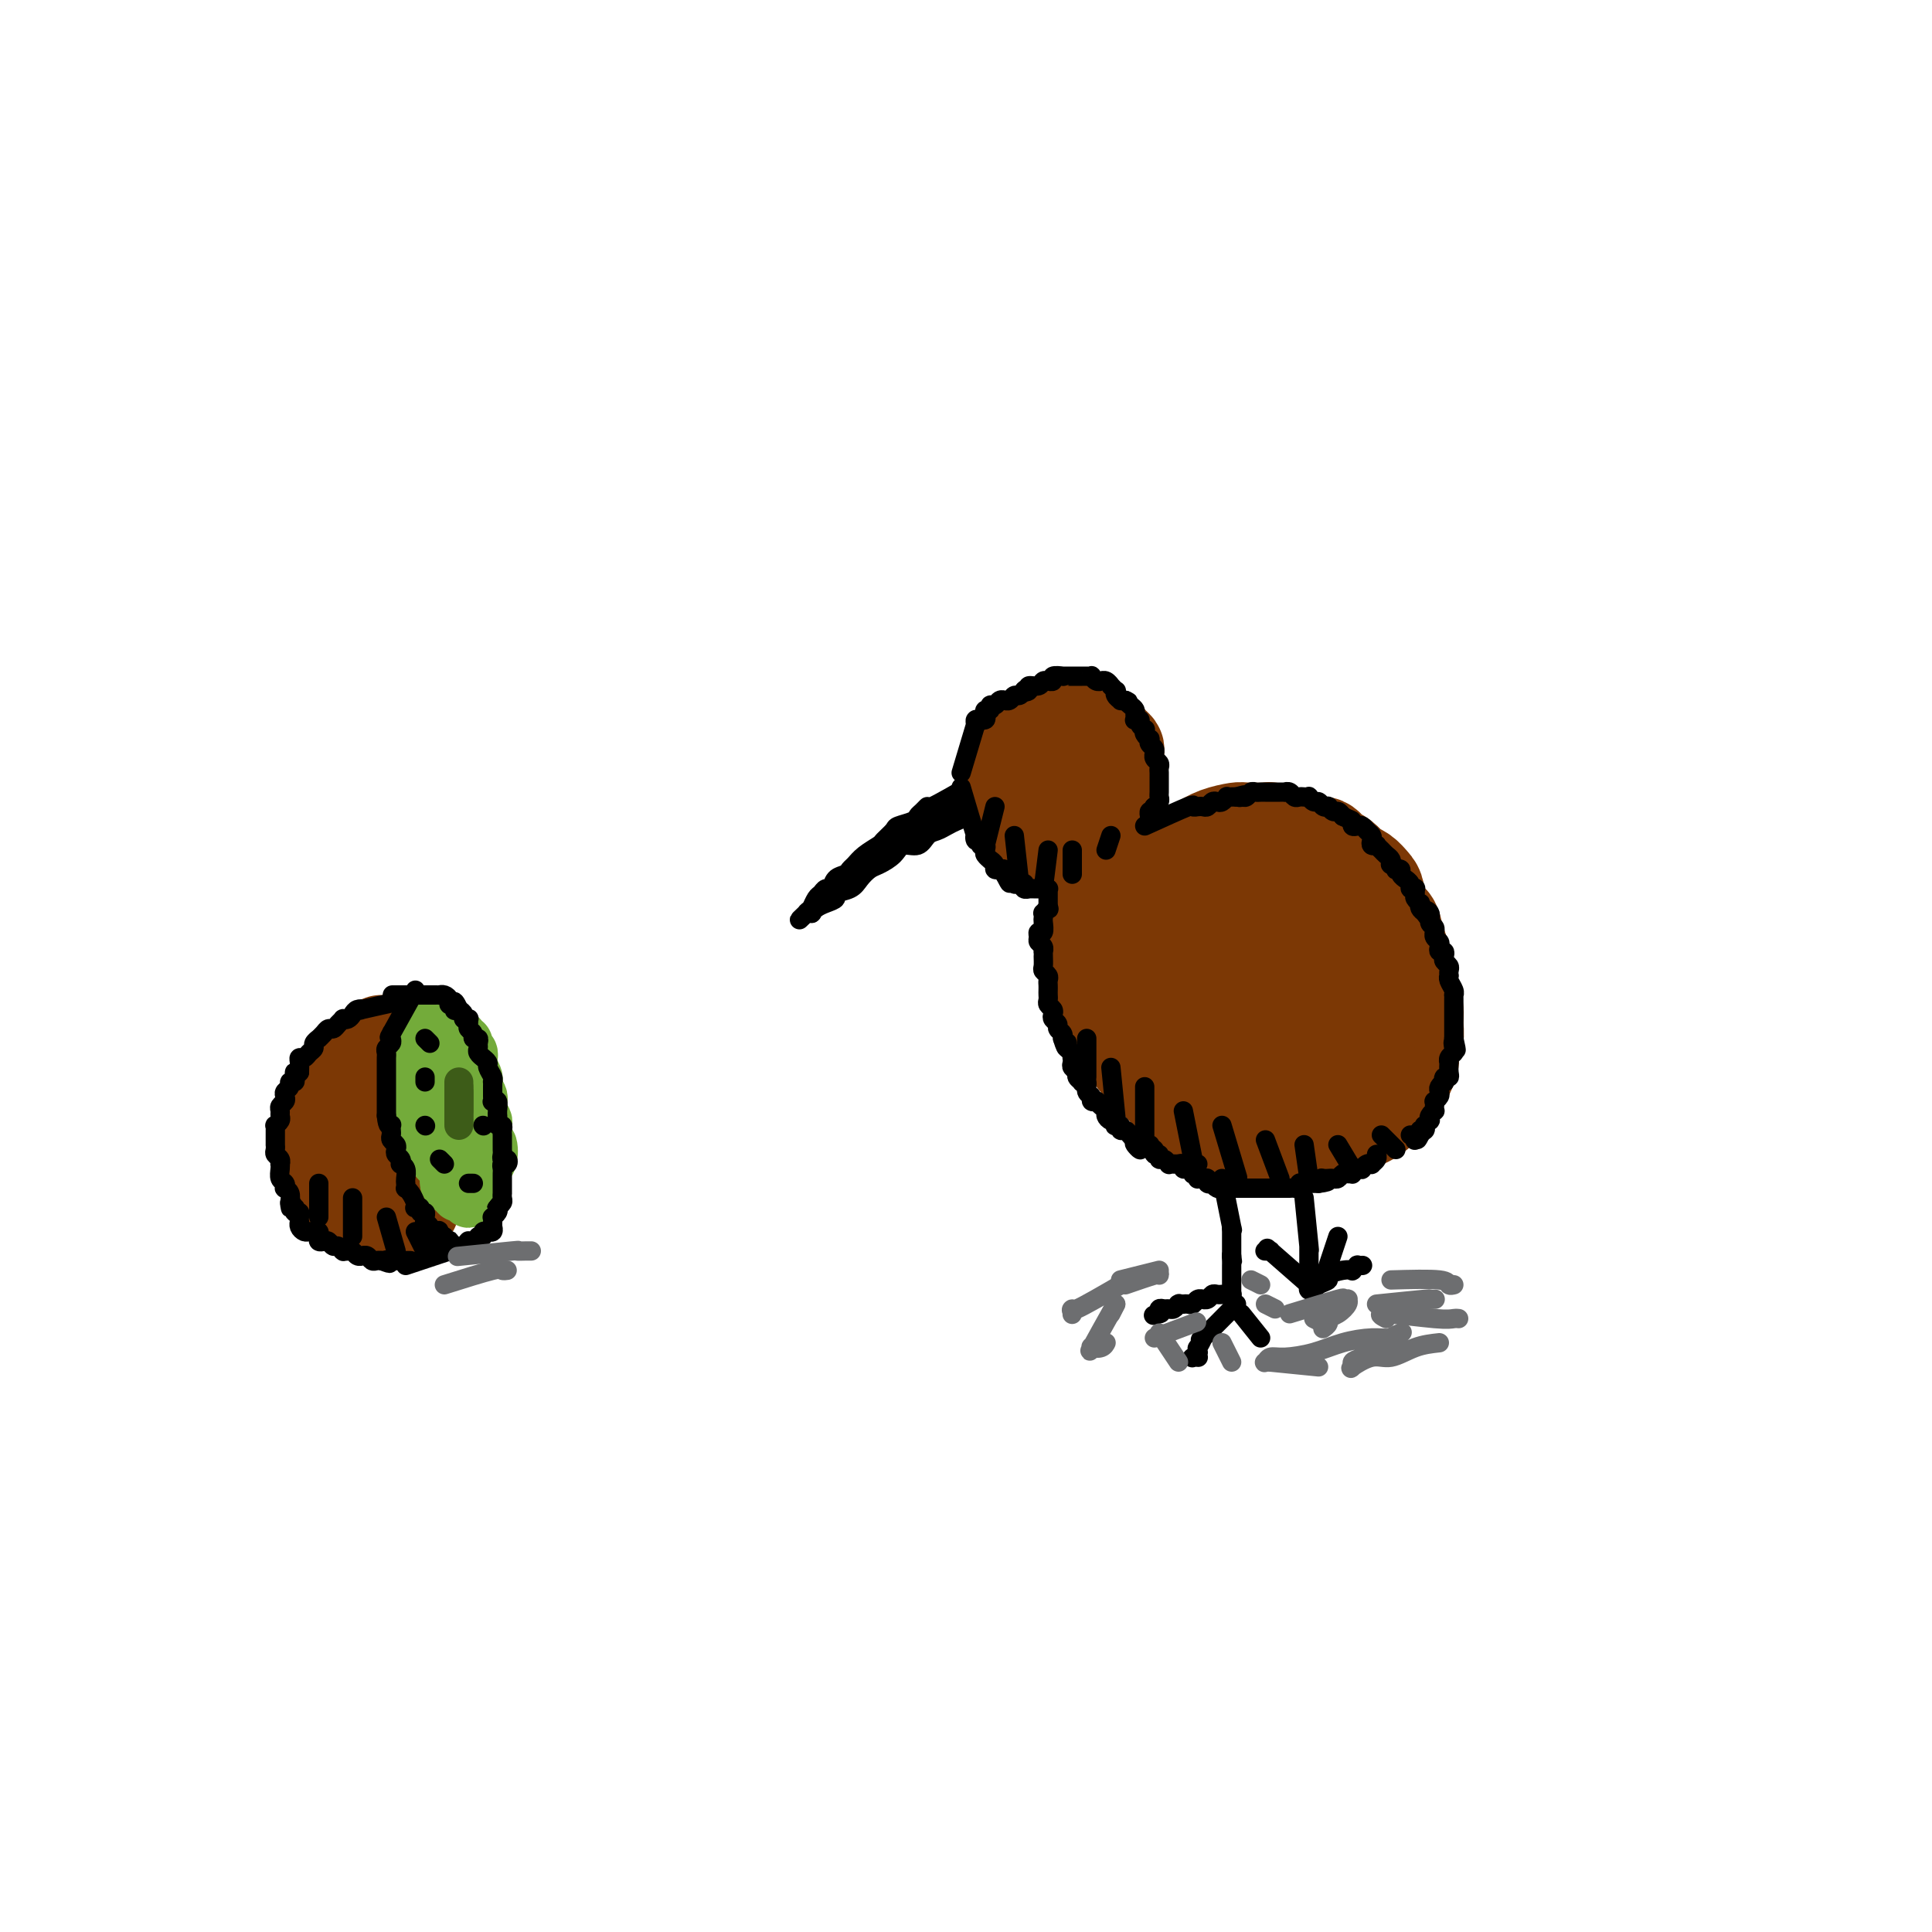 <svg viewBox='0 0 400 400' version='1.1' xmlns='http://www.w3.org/2000/svg' xmlns:xlink='http://www.w3.org/1999/xlink'><g fill='none' stroke='#000000' stroke-width='4' stroke-linecap='round' stroke-linejoin='round'><path d='M202,162c-3.713,2.137 -7.427,4.274 -9,5c-1.573,0.726 -1.007,0.040 -1,0c0.007,-0.040 -0.546,0.566 -1,1c-0.454,0.434 -0.808,0.698 -1,1c-0.192,0.302 -0.221,0.644 -1,1c-0.779,0.356 -2.309,0.728 -3,1c-0.691,0.272 -0.542,0.444 -1,1c-0.458,0.556 -1.523,1.497 -2,2c-0.477,0.503 -0.364,0.569 -1,1c-0.636,0.431 -2.019,1.227 -3,2c-0.981,0.773 -1.558,1.521 -2,2c-0.442,0.479 -0.748,0.688 -1,1c-0.252,0.312 -0.449,0.728 -1,1c-0.551,0.272 -1.457,0.400 -2,1c-0.543,0.600 -0.724,1.671 -1,2c-0.276,0.329 -0.648,-0.085 -1,0c-0.352,0.085 -0.683,0.667 -1,1c-0.317,0.333 -0.620,0.415 -1,1c-0.380,0.585 -0.837,1.673 -1,2c-0.163,0.327 -0.033,-0.108 0,0c0.033,0.108 -0.029,0.760 0,1c0.029,0.240 0.151,0.069 0,0c-0.151,-0.069 -0.576,-0.034 -1,0'/><path d='M167,189c-2.922,2.784 -0.728,0.743 0,0c0.728,-0.743 -0.010,-0.188 0,0c0.010,0.188 0.767,0.009 1,0c0.233,-0.009 -0.059,0.152 0,0c0.059,-0.152 0.471,-0.617 1,-1c0.529,-0.383 1.177,-0.683 2,-1c0.823,-0.317 1.820,-0.652 2,-1c0.180,-0.348 -0.458,-0.708 0,-1c0.458,-0.292 2.014,-0.514 3,-1c0.986,-0.486 1.404,-1.234 2,-2c0.596,-0.766 1.371,-1.548 2,-2c0.629,-0.452 1.113,-0.573 2,-1c0.887,-0.427 2.177,-1.161 3,-2c0.823,-0.839 1.179,-1.783 2,-2c0.821,-0.217 2.106,0.293 3,0c0.894,-0.293 1.396,-1.388 2,-2c0.604,-0.612 1.309,-0.741 2,-1c0.691,-0.259 1.366,-0.648 2,-1c0.634,-0.352 1.227,-0.669 2,-1c0.773,-0.331 1.728,-0.677 2,-1c0.272,-0.323 -0.137,-0.622 0,-1c0.137,-0.378 0.821,-0.833 1,-1c0.179,-0.167 -0.148,-0.045 0,0c0.148,0.045 0.772,0.012 1,0c0.228,-0.012 0.061,-0.003 0,0c-0.061,0.003 -0.018,0.001 0,0c0.018,-0.001 0.009,-0.000 0,0'/></g>
<g fill='none' stroke='#7C3805' stroke-width='20' stroke-linecap='round' stroke-linejoin='round'><path d='M220,150c-3.372,2.600 -6.745,5.199 -8,6c-1.255,0.801 -0.393,-0.198 0,0c0.393,0.198 0.315,1.592 0,2c-0.315,0.408 -0.869,-0.171 -1,0c-0.131,0.171 0.161,1.091 0,2c-0.161,0.909 -0.775,1.806 -1,2c-0.225,0.194 -0.061,-0.314 0,0c0.061,0.314 0.020,1.450 0,2c-0.020,0.550 -0.020,0.516 0,1c0.020,0.484 0.061,1.488 0,2c-0.061,0.512 -0.223,0.532 0,1c0.223,0.468 0.832,1.383 1,2c0.168,0.617 -0.106,0.934 0,1c0.106,0.066 0.592,-0.121 1,0c0.408,0.121 0.737,0.550 1,1c0.263,0.450 0.458,0.920 1,1c0.542,0.080 1.429,-0.231 2,0c0.571,0.231 0.824,1.004 1,1c0.176,-0.004 0.274,-0.785 1,-1c0.726,-0.215 2.080,0.134 3,0c0.920,-0.134 1.406,-0.753 2,-1c0.594,-0.247 1.297,-0.124 2,0'/><path d='M225,172c2.031,-0.235 1.108,-0.822 1,-1c-0.108,-0.178 0.598,0.052 1,0c0.402,-0.052 0.500,-0.385 1,-1c0.500,-0.615 1.402,-1.512 2,-2c0.598,-0.488 0.892,-0.567 1,-1c0.108,-0.433 0.029,-1.220 0,-2c-0.029,-0.780 -0.008,-1.552 0,-2c0.008,-0.448 0.002,-0.572 0,-1c-0.002,-0.428 0.000,-1.161 0,-2c-0.000,-0.839 -0.003,-1.783 0,-2c0.003,-0.217 0.012,0.292 0,0c-0.012,-0.292 -0.045,-1.385 0,-2c0.045,-0.615 0.167,-0.753 0,-1c-0.167,-0.247 -0.623,-0.602 -1,-1c-0.377,-0.398 -0.675,-0.839 -1,-1c-0.325,-0.161 -0.678,-0.043 -1,0c-0.322,0.043 -0.615,0.012 -1,0c-0.385,-0.012 -0.863,-0.003 -1,0c-0.137,0.003 0.069,-0.000 0,0c-0.069,0.000 -0.411,0.004 -1,0c-0.589,-0.004 -1.424,-0.015 -2,0c-0.576,0.015 -0.891,0.057 -1,0c-0.109,-0.057 -0.011,-0.212 0,0c0.011,0.212 -0.064,0.793 0,1c0.064,0.207 0.266,0.042 0,0c-0.266,-0.042 -0.999,0.040 -1,0c-0.001,-0.040 0.731,-0.203 1,0c0.269,0.203 0.077,0.772 0,1c-0.077,0.228 -0.038,0.114 0,0'/><path d='M240,179c-4.138,0.678 -8.275,1.357 -10,2c-1.725,0.643 -1.037,1.252 -1,2c0.037,0.748 -0.579,1.637 -1,2c-0.421,0.363 -0.649,0.201 -1,1c-0.351,0.799 -0.826,2.559 -1,3c-0.174,0.441 -0.047,-0.438 0,0c0.047,0.438 0.016,2.194 0,3c-0.016,0.806 -0.015,0.662 0,1c0.015,0.338 0.044,1.157 0,2c-0.044,0.843 -0.163,1.709 0,3c0.163,1.291 0.606,3.008 1,4c0.394,0.992 0.740,1.261 1,2c0.260,0.739 0.435,1.949 1,3c0.565,1.051 1.520,1.943 2,3c0.480,1.057 0.485,2.279 1,3c0.515,0.721 1.542,0.942 2,2c0.458,1.058 0.348,2.954 1,4c0.652,1.046 2.065,1.243 3,2c0.935,0.757 1.391,2.076 2,3c0.609,0.924 1.369,1.454 2,2c0.631,0.546 1.131,1.109 2,2c0.869,0.891 2.105,2.112 3,3c0.895,0.888 1.447,1.444 2,2'/><path d='M249,233c2.993,2.344 3.476,1.202 4,1c0.524,-0.202 1.089,0.534 2,1c0.911,0.466 2.167,0.662 3,1c0.833,0.338 1.241,0.820 2,1c0.759,0.180 1.867,0.059 3,0c1.133,-0.059 2.290,-0.058 3,0c0.710,0.058 0.971,0.171 2,0c1.029,-0.171 2.824,-0.625 4,-1c1.176,-0.375 1.734,-0.670 3,-1c1.266,-0.330 3.242,-0.694 4,-1c0.758,-0.306 0.300,-0.555 1,-1c0.700,-0.445 2.560,-1.085 4,-2c1.440,-0.915 2.462,-2.103 3,-3c0.538,-0.897 0.593,-1.503 1,-2c0.407,-0.497 1.167,-0.884 2,-2c0.833,-1.116 1.741,-2.960 2,-4c0.259,-1.040 -0.130,-1.277 0,-2c0.130,-0.723 0.778,-1.932 1,-3c0.222,-1.068 0.018,-1.994 0,-3c-0.018,-1.006 0.150,-2.092 0,-3c-0.150,-0.908 -0.616,-1.637 -1,-3c-0.384,-1.363 -0.684,-3.360 -1,-5c-0.316,-1.640 -0.648,-2.922 -1,-4c-0.352,-1.078 -0.723,-1.951 -1,-3c-0.277,-1.049 -0.458,-2.274 -1,-3c-0.542,-0.726 -1.444,-0.954 -2,-2c-0.556,-1.046 -0.765,-2.910 -1,-4c-0.235,-1.090 -0.496,-1.406 -1,-2c-0.504,-0.594 -1.251,-1.468 -2,-2c-0.749,-0.532 -1.500,-0.724 -2,-1c-0.500,-0.276 -0.750,-0.638 -1,-1'/><path d='M279,179c-1.993,-2.185 -2.476,-1.646 -3,-2c-0.524,-0.354 -1.090,-1.601 -2,-2c-0.910,-0.399 -2.163,0.051 -3,0c-0.837,-0.051 -1.257,-0.602 -2,-1c-0.743,-0.398 -1.807,-0.643 -3,-1c-1.193,-0.357 -2.514,-0.825 -3,-1c-0.486,-0.175 -0.137,-0.056 -1,0c-0.863,0.056 -2.938,0.047 -4,0c-1.062,-0.047 -1.111,-0.134 -2,0c-0.889,0.134 -2.617,0.488 -4,1c-1.383,0.512 -2.420,1.181 -4,2c-1.580,0.819 -3.702,1.787 -4,2c-0.298,0.213 1.228,-0.329 0,1c-1.228,1.329 -5.208,4.530 -7,6c-1.792,1.470 -1.394,1.210 -2,2c-0.606,0.790 -2.215,2.632 -3,4c-0.785,1.368 -0.747,2.264 -1,3c-0.253,0.736 -0.796,1.314 -1,2c-0.204,0.686 -0.070,1.480 0,2c0.070,0.520 0.077,0.765 0,1c-0.077,0.235 -0.239,0.458 0,1c0.239,0.542 0.877,1.401 1,2c0.123,0.599 -0.270,0.939 0,1c0.270,0.061 1.203,-0.155 2,0c0.797,0.155 1.457,0.683 2,1c0.543,0.317 0.970,0.423 2,1c1.030,0.577 2.663,1.624 4,2c1.337,0.376 2.379,0.080 4,0c1.621,-0.080 3.821,0.055 6,0c2.179,-0.055 4.337,-0.302 6,-1c1.663,-0.698 2.832,-1.849 4,-3'/><path d='M261,202c3.612,-0.851 2.641,-0.980 3,-2c0.359,-1.020 2.047,-2.932 3,-5c0.953,-2.068 1.172,-4.293 1,-6c-0.172,-1.707 -0.735,-2.896 -1,-4c-0.265,-1.104 -0.231,-2.125 -1,-3c-0.769,-0.875 -2.339,-1.606 -4,-2c-1.661,-0.394 -3.411,-0.451 -5,0c-1.589,0.451 -3.017,1.410 -5,4c-1.983,2.590 -4.523,6.811 -6,9c-1.477,2.189 -1.892,2.345 -2,5c-0.108,2.655 0.093,7.807 1,12c0.907,4.193 2.522,7.426 4,9c1.478,1.574 2.819,1.490 4,2c1.181,0.510 2.201,1.615 4,2c1.799,0.385 4.376,0.049 7,-1c2.624,-1.049 5.294,-2.812 7,-4c1.706,-1.188 2.449,-1.802 3,-4c0.551,-2.198 0.909,-5.979 1,-8c0.091,-2.021 -0.087,-2.282 0,-4c0.087,-1.718 0.437,-4.894 0,-7c-0.437,-2.106 -1.663,-3.143 -3,-4c-1.337,-0.857 -2.786,-1.534 -4,-2c-1.214,-0.466 -2.194,-0.722 -4,0c-1.806,0.722 -4.440,2.421 -7,4c-2.560,1.579 -5.047,3.036 -7,6c-1.953,2.964 -3.374,7.434 -4,10c-0.626,2.566 -0.458,3.229 0,6c0.458,2.771 1.205,7.650 2,10c0.795,2.350 1.637,2.171 3,3c1.363,0.829 3.247,2.665 6,3c2.753,0.335 6.377,-0.833 10,-2'/><path d='M267,229c3.099,-0.969 5.845,-2.393 8,-4c2.155,-1.607 3.718,-3.398 5,-5c1.282,-1.602 2.282,-3.016 3,-5c0.718,-1.984 1.152,-4.537 1,-7c-0.152,-2.463 -0.891,-4.837 -1,-6c-0.109,-1.163 0.412,-1.117 0,-2c-0.412,-0.883 -1.756,-2.695 -3,-4c-1.244,-1.305 -2.389,-2.102 -4,-3c-1.611,-0.898 -3.688,-1.896 -5,-2c-1.312,-0.104 -1.860,0.687 -3,1c-1.140,0.313 -2.874,0.147 -5,1c-2.126,0.853 -4.645,2.725 -6,5c-1.355,2.275 -1.546,4.952 -2,7c-0.454,2.048 -1.171,3.465 -1,5c0.171,1.535 1.230,3.187 2,5c0.770,1.813 1.250,3.785 3,5c1.750,1.215 4.770,1.672 7,2c2.230,0.328 3.670,0.525 5,0c1.330,-0.525 2.550,-1.773 4,-3c1.450,-1.227 3.129,-2.433 4,-4c0.871,-1.567 0.932,-3.496 1,-5c0.068,-1.504 0.143,-2.583 0,-4c-0.143,-1.417 -0.504,-3.172 -1,-4c-0.496,-0.828 -1.128,-0.730 -2,-1c-0.872,-0.270 -1.985,-0.909 -3,-1c-1.015,-0.091 -1.932,0.367 -3,1c-1.068,0.633 -2.288,1.440 -3,2c-0.712,0.560 -0.918,0.874 -1,1c-0.082,0.126 -0.041,0.063 0,0'/><path d='M79,216c-3.375,2.966 -6.751,5.933 -8,7c-1.249,1.067 -0.372,0.236 0,0c0.372,-0.236 0.239,0.125 0,1c-0.239,0.875 -0.585,2.265 -1,3c-0.415,0.735 -0.900,0.816 -1,1c-0.100,0.184 0.183,0.473 0,1c-0.183,0.527 -0.833,1.293 -1,2c-0.167,0.707 0.150,1.354 0,2c-0.150,0.646 -0.768,1.291 -1,2c-0.232,0.709 -0.077,1.480 0,2c0.077,0.520 0.077,0.787 0,1c-0.077,0.213 -0.232,0.372 0,1c0.232,0.628 0.849,1.726 1,2c0.151,0.274 -0.166,-0.276 0,0c0.166,0.276 0.814,1.380 1,2c0.186,0.620 -0.091,0.757 0,1c0.091,0.243 0.549,0.591 1,1c0.451,0.409 0.894,0.879 1,1c0.106,0.121 -0.126,-0.108 0,0c0.126,0.108 0.611,0.554 1,1c0.389,0.446 0.682,0.893 1,1c0.318,0.107 0.663,-0.125 1,0c0.337,0.125 0.668,0.607 1,1c0.332,0.393 0.666,0.696 1,1'/><path d='M76,250c1.411,0.928 1.439,0.249 2,0c0.561,-0.249 1.656,-0.067 2,0c0.344,0.067 -0.062,0.018 0,0c0.062,-0.018 0.591,-0.005 1,0c0.409,0.005 0.697,0.001 1,0c0.303,-0.001 0.621,-0.000 1,0c0.379,0.000 0.820,-0.000 1,0c0.180,0.000 0.101,0.001 0,0c-0.101,-0.001 -0.223,-0.004 0,0c0.223,0.004 0.792,0.016 1,0c0.208,-0.016 0.057,-0.059 0,0c-0.057,0.059 -0.019,0.219 0,0c0.019,-0.219 0.019,-0.818 0,-1c-0.019,-0.182 -0.057,0.055 0,0c0.057,-0.055 0.208,-0.400 0,-1c-0.208,-0.600 -0.775,-1.455 -1,-2c-0.225,-0.545 -0.107,-0.779 0,-1c0.107,-0.221 0.202,-0.431 0,-1c-0.202,-0.569 -0.702,-1.499 -1,-2c-0.298,-0.501 -0.394,-0.572 -1,-1c-0.606,-0.428 -1.722,-1.213 -2,-2c-0.278,-0.787 0.280,-1.575 0,-2c-0.280,-0.425 -1.399,-0.485 -2,-1c-0.601,-0.515 -0.684,-1.484 -1,-2c-0.316,-0.516 -0.866,-0.580 -1,-1c-0.134,-0.420 0.146,-1.198 0,-2c-0.146,-0.802 -0.719,-1.629 -1,-2c-0.281,-0.371 -0.271,-0.285 0,-1c0.271,-0.715 0.804,-2.231 1,-3c0.196,-0.769 0.056,-0.791 0,-1c-0.056,-0.209 -0.028,-0.604 0,-1'/><path d='M76,223c0.162,-1.785 0.565,-1.249 1,-1c0.435,0.249 0.900,0.211 1,0c0.100,-0.211 -0.165,-0.595 0,-1c0.165,-0.405 0.762,-0.830 1,-1c0.238,-0.170 0.119,-0.085 0,0'/></g>
<g fill='none' stroke='#73AB3A' stroke-width='12' stroke-linecap='round' stroke-linejoin='round'><path d='M90,211c-1.691,3.820 -3.381,7.640 -4,9c-0.619,1.360 -0.166,0.259 0,0c0.166,-0.259 0.044,0.325 0,1c-0.044,0.675 -0.012,1.441 0,2c0.012,0.559 0.003,0.910 0,1c-0.003,0.090 -0.002,-0.082 0,0c0.002,0.082 0.004,0.417 0,1c-0.004,0.583 -0.015,1.413 0,2c0.015,0.587 0.056,0.931 0,1c-0.056,0.069 -0.207,-0.136 0,0c0.207,0.136 0.774,0.615 1,1c0.226,0.385 0.113,0.678 0,1c-0.113,0.322 -0.226,0.674 0,1c0.226,0.326 0.793,0.626 1,1c0.207,0.374 0.056,0.821 0,1c-0.056,0.179 -0.016,0.089 0,0c0.016,-0.089 0.008,-0.178 0,0c-0.008,0.178 -0.016,0.622 0,1c0.016,0.378 0.056,0.689 0,1c-0.056,0.311 -0.207,0.622 0,1c0.207,0.378 0.774,0.822 1,1c0.226,0.178 0.113,0.089 0,0'/><path d='M89,237c0.399,2.566 -0.103,0.481 0,0c0.103,-0.481 0.811,0.641 1,1c0.189,0.359 -0.142,-0.044 0,0c0.142,0.044 0.756,0.534 1,1c0.244,0.466 0.117,0.908 0,1c-0.117,0.092 -0.224,-0.168 0,0c0.224,0.168 0.778,0.762 1,1c0.222,0.238 0.112,0.119 0,0c-0.112,-0.119 -0.226,-0.240 0,0c0.226,0.240 0.791,0.839 1,1c0.209,0.161 0.060,-0.115 0,0c-0.060,0.115 -0.031,0.623 0,1c0.031,0.377 0.065,0.623 0,1c-0.065,0.377 -0.227,0.885 0,1c0.227,0.115 0.845,-0.161 1,0c0.155,0.161 -0.152,0.760 0,1c0.152,0.240 0.762,0.120 1,0c0.238,-0.120 0.102,-0.241 0,0c-0.102,0.241 -0.171,0.845 0,1c0.171,0.155 0.581,-0.139 1,0c0.419,0.139 0.847,0.713 1,1c0.153,0.287 0.031,0.289 0,0c-0.031,-0.289 0.029,-0.868 0,-1c-0.029,-0.132 -0.148,0.182 0,0c0.148,-0.182 0.562,-0.861 1,-1c0.438,-0.139 0.901,0.262 1,0c0.099,-0.262 -0.166,-1.186 0,-2c0.166,-0.814 0.762,-1.518 1,-2c0.238,-0.482 0.119,-0.741 0,-1'/><path d='M100,241c0.717,-0.918 0.010,-0.213 0,0c-0.010,0.213 0.677,-0.065 1,-1c0.323,-0.935 0.284,-2.526 0,-3c-0.284,-0.474 -0.812,0.169 -1,0c-0.188,-0.169 -0.037,-1.148 0,-2c0.037,-0.852 -0.042,-1.575 0,-2c0.042,-0.425 0.204,-0.551 0,-1c-0.204,-0.449 -0.773,-1.220 -1,-2c-0.227,-0.780 -0.112,-1.570 0,-2c0.112,-0.430 0.222,-0.500 0,-1c-0.222,-0.500 -0.778,-1.429 -1,-2c-0.222,-0.571 -0.112,-0.783 0,-1c0.112,-0.217 0.227,-0.439 0,-1c-0.227,-0.561 -0.797,-1.459 -1,-2c-0.203,-0.541 -0.039,-0.723 0,-1c0.039,-0.277 -0.046,-0.648 0,-1c0.046,-0.352 0.224,-0.687 0,-1c-0.224,-0.313 -0.848,-0.606 -1,-1c-0.152,-0.394 0.170,-0.889 0,-1c-0.170,-0.111 -0.830,0.163 -1,0c-0.170,-0.163 0.151,-0.762 0,-1c-0.151,-0.238 -0.772,-0.116 -1,0c-0.228,0.116 -0.061,0.227 0,0c0.061,-0.227 0.016,-0.792 0,-1c-0.016,-0.208 -0.005,-0.059 -1,0c-0.995,0.059 -2.998,0.030 -5,0'/></g>
<g fill='none' stroke='#3D5C18' stroke-width='6' stroke-linecap='round' stroke-linejoin='round'><path d='M95,226c0.000,0.000 0.000,6.000 0,6'/><path d='M95,224c0.000,0.000 0.000,6.000 0,6'/><path d='M95,225c0.000,0.000 0.000,8.000 0,8'/></g>
<g fill='none' stroke='#000000' stroke-width='4' stroke-linecap='round' stroke-linejoin='round'><path d='M89,216c0.000,0.000 -1.000,-1.000 -1,-1'/><path d='M88,223c0.000,0.000 0.000,1.000 0,1'/><path d='M88,233c0.000,0.000 0.100,0.100 0.1,0.1'/><path d='M91,240c0.000,0.000 1.000,1.000 1,1'/><path d='M97,245c0.000,0.000 1.000,0.000 1,0'/><path d='M100,233c0.000,0.000 0.100,0.100 0.1,0.1'/><path d='M86,205c-2.113,3.797 -4.225,7.595 -5,9c-0.775,1.405 -0.211,0.418 0,0c0.211,-0.418 0.071,-0.267 0,0c-0.071,0.267 -0.072,0.649 0,1c0.072,0.351 0.215,0.672 0,1c-0.215,0.328 -0.790,0.664 -1,1c-0.210,0.336 -0.056,0.671 0,1c0.056,0.329 0.015,0.653 0,1c-0.015,0.347 -0.004,0.718 0,1c0.004,0.282 0.001,0.475 0,1c-0.001,0.525 -0.000,1.383 0,2c0.000,0.617 0.000,0.993 0,1c-0.000,0.007 -0.000,-0.354 0,0c0.000,0.354 0.000,1.422 0,2c-0.000,0.578 -0.000,0.666 0,1c0.000,0.334 0.000,0.914 0,1c-0.000,0.086 -0.000,-0.323 0,0c0.000,0.323 0.000,1.378 0,2c-0.000,0.622 -0.000,0.811 0,1'/><path d='M80,231c0.226,2.632 0.792,2.211 1,2c0.208,-0.211 0.060,-0.211 0,0c-0.060,0.211 -0.030,0.634 0,1c0.030,0.366 0.060,0.676 0,1c-0.060,0.324 -0.208,0.664 0,1c0.208,0.336 0.774,0.668 1,1c0.226,0.332 0.112,0.663 0,1c-0.112,0.337 -0.222,0.681 0,1c0.222,0.319 0.778,0.614 1,1c0.222,0.386 0.112,0.863 0,1c-0.112,0.137 -0.226,-0.064 0,0c0.226,0.064 0.792,0.395 1,1c0.208,0.605 0.059,1.485 0,2c-0.059,0.515 -0.026,0.666 0,1c0.026,0.334 0.046,0.850 0,1c-0.046,0.150 -0.157,-0.065 0,0c0.157,0.065 0.582,0.409 1,1c0.418,0.591 0.829,1.430 1,2c0.171,0.570 0.102,0.870 0,1c-0.102,0.130 -0.238,0.090 0,0c0.238,-0.090 0.849,-0.230 1,0c0.151,0.230 -0.157,0.832 0,1c0.157,0.168 0.778,-0.096 1,0c0.222,0.096 0.044,0.551 0,1c-0.044,0.449 0.044,0.891 0,1c-0.044,0.109 -0.222,-0.114 0,0c0.222,0.114 0.843,0.567 1,1c0.157,0.433 -0.150,0.847 0,1c0.150,0.153 0.757,0.044 1,0c0.243,-0.044 0.121,-0.022 0,0'/><path d='M90,255c1.791,3.648 1.268,0.767 1,0c-0.268,-0.767 -0.282,0.578 0,1c0.282,0.422 0.859,-0.079 1,0c0.141,0.079 -0.154,0.739 0,1c0.154,0.261 0.758,0.122 1,0c0.242,-0.122 0.121,-0.229 0,0c-0.121,0.229 -0.243,0.793 0,1c0.243,0.207 0.853,0.055 1,0c0.147,-0.055 -0.167,-0.015 0,0c0.167,0.015 0.815,0.005 1,0c0.185,-0.005 -0.094,-0.005 0,0c0.094,0.005 0.560,0.016 1,0c0.440,-0.016 0.853,-0.057 1,0c0.147,0.057 0.029,0.213 0,0c-0.029,-0.213 0.029,-0.793 0,-1c-0.029,-0.207 -0.147,-0.040 0,0c0.147,0.040 0.560,-0.046 1,0c0.440,0.046 0.906,0.223 1,0c0.094,-0.223 -0.186,-0.845 0,-1c0.186,-0.155 0.838,0.156 1,0c0.162,-0.156 -0.167,-0.778 0,-1c0.167,-0.222 0.829,-0.045 1,0c0.171,0.045 -0.150,-0.043 0,0c0.150,0.043 0.773,0.218 1,0c0.227,-0.218 0.060,-0.828 0,-1c-0.060,-0.172 -0.012,0.095 0,0c0.012,-0.095 -0.011,-0.550 0,-1c0.011,-0.450 0.054,-0.894 0,-1c-0.054,-0.106 -0.207,0.125 0,0c0.207,-0.125 0.773,-0.607 1,-1c0.227,-0.393 0.113,-0.696 0,-1'/><path d='M103,250c0.790,-1.096 0.264,-0.336 0,0c-0.264,0.336 -0.267,0.249 0,0c0.267,-0.249 0.804,-0.659 1,-1c0.196,-0.341 0.053,-0.612 0,-1c-0.053,-0.388 -0.014,-0.891 0,-1c0.014,-0.109 0.004,0.178 0,0c-0.004,-0.178 -0.001,-0.821 0,-1c0.001,-0.179 0.001,0.107 0,0c-0.001,-0.107 -0.001,-0.607 0,-1c0.001,-0.393 0.004,-0.679 0,-1c-0.004,-0.321 -0.014,-0.679 0,-1c0.014,-0.321 0.053,-0.607 0,-1c-0.053,-0.393 -0.196,-0.893 0,-1c0.196,-0.107 0.732,0.179 1,0c0.268,-0.179 0.268,-0.822 0,-1c-0.268,-0.178 -0.804,0.111 -1,0c-0.196,-0.111 -0.053,-0.621 0,-1c0.053,-0.379 0.014,-0.626 0,-1c-0.014,-0.374 -0.004,-0.873 0,-1c0.004,-0.127 0.002,0.120 0,0c-0.002,-0.120 -0.004,-0.606 0,-1c0.004,-0.394 0.015,-0.697 0,-1c-0.015,-0.303 -0.057,-0.606 0,-1c0.057,-0.394 0.211,-0.879 0,-1c-0.211,-0.121 -0.788,0.121 -1,0c-0.212,-0.121 -0.061,-0.606 0,-1c0.061,-0.394 0.030,-0.697 0,-1'/><path d='M103,231c0.004,-3.198 0.015,-1.693 0,-1c-0.015,0.693 -0.057,0.575 0,0c0.057,-0.575 0.211,-1.607 0,-2c-0.211,-0.393 -0.789,-0.146 -1,0c-0.211,0.146 -0.057,0.193 0,0c0.057,-0.193 0.015,-0.626 0,-1c-0.015,-0.374 -0.003,-0.691 0,-1c0.003,-0.309 -0.003,-0.612 0,-1c0.003,-0.388 0.016,-0.863 0,-1c-0.016,-0.137 -0.061,0.064 0,0c0.061,-0.064 0.228,-0.395 0,-1c-0.228,-0.605 -0.849,-1.486 -1,-2c-0.151,-0.514 0.170,-0.663 0,-1c-0.170,-0.337 -0.830,-0.864 -1,-1c-0.170,-0.136 0.152,0.117 0,0c-0.152,-0.117 -0.777,-0.605 -1,-1c-0.223,-0.395 -0.045,-0.697 0,-1c0.045,-0.303 -0.044,-0.606 0,-1c0.044,-0.394 0.222,-0.879 0,-1c-0.222,-0.121 -0.844,0.122 -1,0c-0.156,-0.122 0.156,-0.607 0,-1c-0.156,-0.393 -0.778,-0.693 -1,-1c-0.222,-0.307 -0.045,-0.621 0,-1c0.045,-0.379 -0.043,-0.823 0,-1c0.043,-0.177 0.218,-0.089 0,0c-0.218,0.089 -0.828,0.178 -1,0c-0.172,-0.178 0.094,-0.622 0,-1c-0.094,-0.378 -0.547,-0.689 -1,-1'/><path d='M95,209c-1.481,-3.340 -1.184,-0.688 -1,0c0.184,0.688 0.256,-0.586 0,-1c-0.256,-0.414 -0.838,0.033 -1,0c-0.162,-0.033 0.098,-0.545 0,-1c-0.098,-0.455 -0.554,-0.854 -1,-1c-0.446,-0.146 -0.883,-0.039 -1,0c-0.117,0.039 0.086,0.010 0,0c-0.086,-0.010 -0.460,-0.003 -1,0c-0.540,0.003 -1.244,0.001 -1,0c0.244,-0.001 1.437,-0.000 0,0c-1.437,0.000 -5.502,0.000 -7,0c-1.498,-0.000 -0.428,-0.000 0,0c0.428,0.000 0.214,0.000 0,0'/><path d='M84,207c-3.828,0.839 -7.655,1.679 -9,2c-1.345,0.321 -0.207,0.125 0,0c0.207,-0.125 -0.518,-0.178 -1,0c-0.482,0.178 -0.721,0.586 -1,1c-0.279,0.414 -0.600,0.833 -1,1c-0.400,0.167 -0.881,0.083 -1,0c-0.119,-0.083 0.123,-0.163 0,0c-0.123,0.163 -0.611,0.569 -1,1c-0.389,0.431 -0.677,0.885 -1,1c-0.323,0.115 -0.679,-0.110 -1,0c-0.321,0.110 -0.607,0.554 -1,1c-0.393,0.446 -0.893,0.893 -1,1c-0.107,0.107 0.179,-0.125 0,0c-0.179,0.125 -0.822,0.607 -1,1c-0.178,0.393 0.110,0.696 0,1c-0.110,0.304 -0.618,0.609 -1,1c-0.382,0.391 -0.639,0.868 -1,1c-0.361,0.132 -0.828,-0.080 -1,0c-0.172,0.080 -0.049,0.451 0,1c0.049,0.549 0.025,1.274 0,2'/><path d='M62,222c-0.841,1.039 -0.942,0.138 -1,0c-0.058,-0.138 -0.072,0.488 0,1c0.072,0.512 0.229,0.911 0,1c-0.229,0.089 -0.845,-0.131 -1,0c-0.155,0.131 0.151,0.612 0,1c-0.151,0.388 -0.758,0.681 -1,1c-0.242,0.319 -0.118,0.663 0,1c0.118,0.337 0.229,0.667 0,1c-0.229,0.333 -0.797,0.667 -1,1c-0.203,0.333 -0.040,0.663 0,1c0.040,0.337 -0.042,0.682 0,1c0.042,0.318 0.207,0.610 0,1c-0.207,0.390 -0.788,0.878 -1,1c-0.212,0.122 -0.057,-0.121 0,0c0.057,0.121 0.015,0.606 0,1c-0.015,0.394 -0.004,0.697 0,1c0.004,0.303 0.000,0.606 0,1c-0.000,0.394 0.004,0.879 0,1c-0.004,0.121 -0.015,-0.121 0,0c0.015,0.121 0.057,0.606 0,1c-0.057,0.394 -0.211,0.696 0,1c0.211,0.304 0.788,0.610 1,1c0.212,0.390 0.061,0.864 0,1c-0.061,0.136 -0.030,-0.065 0,0c0.030,0.065 0.060,0.395 0,1c-0.060,0.605 -0.208,1.485 0,2c0.208,0.515 0.774,0.666 1,1c0.226,0.334 0.112,0.853 0,1c-0.112,0.147 -0.222,-0.076 0,0c0.222,0.076 0.778,0.450 1,1c0.222,0.550 0.111,1.275 0,2'/><path d='M60,249c0.405,2.410 -0.084,0.435 0,0c0.084,-0.435 0.740,0.671 1,1c0.260,0.329 0.122,-0.118 0,0c-0.122,0.118 -0.229,0.801 0,1c0.229,0.199 0.793,-0.088 1,0c0.207,0.088 0.059,0.549 0,1c-0.059,0.451 -0.027,0.891 0,1c0.027,0.109 0.048,-0.114 0,0c-0.048,0.114 -0.167,0.566 0,1c0.167,0.434 0.619,0.851 1,1c0.381,0.149 0.690,0.029 1,0c0.310,-0.029 0.622,0.031 1,0c0.378,-0.031 0.822,-0.153 1,0c0.178,0.153 0.089,0.581 0,1c-0.089,0.419 -0.179,0.829 0,1c0.179,0.171 0.626,0.102 1,0c0.374,-0.102 0.675,-0.238 1,0c0.325,0.238 0.675,0.848 1,1c0.325,0.152 0.626,-0.155 1,0c0.374,0.155 0.821,0.773 1,1c0.179,0.227 0.089,0.065 0,0c-0.089,-0.065 -0.178,-0.031 0,0c0.178,0.031 0.621,0.061 1,0c0.379,-0.061 0.693,-0.214 1,0c0.307,0.214 0.607,0.793 1,1c0.393,0.207 0.879,0.041 1,0c0.121,-0.041 -0.122,0.041 0,0c0.122,-0.041 0.610,-0.207 1,0c0.390,0.207 0.682,0.786 1,1c0.318,0.214 0.662,0.061 1,0c0.338,-0.061 0.669,-0.031 1,0'/><path d='M79,261c2.808,1.083 1.330,0.290 1,0c-0.330,-0.290 0.490,-0.078 1,0c0.510,0.078 0.711,0.021 1,0c0.289,-0.021 0.665,-0.006 1,0c0.335,0.006 0.629,0.002 1,0c0.371,-0.002 0.820,-0.000 1,0c0.180,0.000 0.090,0.000 0,0'/><path d='M253,244c0.845,4.256 1.691,8.512 2,10c0.309,1.488 0.083,0.209 0,0c-0.083,-0.209 -0.022,0.652 0,1c0.022,0.348 0.006,0.183 0,0c-0.006,-0.183 -0.002,-0.385 0,0c0.002,0.385 0.000,1.356 0,2c-0.000,0.644 -0.000,0.960 0,1c0.000,0.040 0.000,-0.195 0,0c-0.000,0.195 -0.000,0.822 0,1c0.000,0.178 0.000,-0.092 0,0c-0.000,0.092 -0.000,0.546 0,1'/><path d='M255,260c0.309,2.426 0.083,0.492 0,0c-0.083,-0.492 -0.022,0.460 0,1c0.022,0.540 0.006,0.670 0,1c-0.006,0.330 -0.002,0.862 0,1c0.002,0.138 0.000,-0.118 0,0c-0.000,0.118 -0.000,0.610 0,1c0.000,0.390 0.000,0.679 0,1c-0.000,0.321 -0.000,0.674 0,1c0.000,0.326 0.000,0.623 0,1c-0.000,0.377 -0.000,0.833 0,1c0.000,0.167 0.000,0.045 0,0c-0.000,-0.045 -0.000,-0.012 0,0c0.000,0.012 0.000,0.003 0,0c-0.000,-0.003 -0.000,-0.001 0,0c0.000,0.001 0.000,0.000 0,0c-0.000,-0.000 -0.000,-0.000 0,0c0.000,0.000 0.000,0.000 0,0c-0.000,-0.000 -0.000,-0.000 0,0c0.000,0.000 0.000,0.000 0,0c-0.000,-0.000 -0.000,-0.000 0,0'/><path d='M255,268c0.004,1.238 0.015,0.332 0,0c-0.015,-0.332 -0.056,-0.089 0,0c0.056,0.089 0.207,0.024 0,0c-0.207,-0.024 -0.773,-0.006 -1,0c-0.227,0.006 -0.113,0.002 0,0c0.113,-0.002 0.227,-0.001 0,0c-0.227,0.001 -0.796,0.000 -1,0c-0.204,-0.000 -0.044,-0.001 0,0c0.044,0.001 -0.029,0.004 0,0c0.029,-0.004 0.162,-0.015 0,0c-0.162,0.015 -0.617,0.057 -1,0c-0.383,-0.057 -0.694,-0.212 -1,0c-0.306,0.212 -0.607,0.793 -1,1c-0.393,0.207 -0.879,0.041 -1,0c-0.121,-0.041 0.121,0.041 0,0c-0.121,-0.041 -0.606,-0.207 -1,0c-0.394,0.207 -0.698,0.788 -1,1c-0.302,0.212 -0.603,0.057 -1,0c-0.397,-0.057 -0.890,-0.016 -1,0c-0.110,0.016 0.164,0.008 0,0c-0.164,-0.008 -0.765,-0.016 -1,0c-0.235,0.016 -0.104,0.057 0,0c0.104,-0.057 0.182,-0.212 0,0c-0.182,0.212 -0.623,0.793 -1,1c-0.377,0.207 -0.689,0.042 -1,0c-0.311,-0.042 -0.619,0.040 -1,0c-0.381,-0.040 -0.833,-0.203 -1,0c-0.167,0.203 -0.048,0.772 0,1c0.048,0.228 0.024,0.114 0,0'/><path d='M240,272c-2.321,0.619 -0.622,0.166 0,0c0.622,-0.166 0.167,-0.044 0,0c-0.167,0.044 -0.045,0.012 0,0c0.045,-0.012 0.013,-0.003 0,0c-0.013,0.003 -0.006,0.002 0,0'/><path d='M256,270c-2.989,3.022 -5.978,6.043 -7,7c-1.022,0.957 -0.077,-0.151 0,0c0.077,0.151 -0.715,1.561 -1,2c-0.285,0.439 -0.063,-0.093 0,0c0.063,0.093 -0.032,0.809 0,1c0.032,0.191 0.191,-0.145 0,0c-0.191,0.145 -0.731,0.771 -1,1c-0.269,0.229 -0.268,0.061 0,0c0.268,-0.061 0.803,-0.017 1,0c0.197,0.017 0.056,0.005 0,0c-0.056,-0.005 -0.028,-0.002 0,0'/><path d='M257,272c0.000,0.000 4.000,5.000 4,5'/><path d='M270,248c0.423,4.218 0.845,8.435 1,10c0.155,1.565 0.041,0.476 0,0c-0.041,-0.476 -0.011,-0.339 0,0c0.011,0.339 0.003,0.878 0,1c-0.003,0.122 -0.001,-0.175 0,0c0.001,0.175 0.000,0.820 0,1c-0.000,0.180 -0.000,-0.106 0,0c0.000,0.106 0.000,0.606 0,1c-0.000,0.394 -0.000,0.684 0,1c0.000,0.316 0.000,0.658 0,1'/><path d='M271,263c0.155,2.257 0.041,0.398 0,0c-0.041,-0.398 -0.011,0.663 0,1c0.011,0.337 0.003,-0.049 0,0c-0.003,0.049 -0.001,0.535 0,1c0.001,0.465 0.000,0.909 0,1c-0.000,0.091 -0.000,-0.172 0,0c0.000,0.172 0.000,0.778 0,1c-0.000,0.222 -0.000,0.059 0,0c0.000,-0.059 0.000,-0.016 0,0c-0.000,0.016 -0.001,0.004 0,0c0.001,-0.004 0.004,-0.000 0,0c-0.004,0.000 -0.013,-0.003 0,0c0.013,0.003 0.050,0.012 0,0c-0.050,-0.012 -0.188,-0.044 0,0c0.188,0.044 0.701,0.166 1,0c0.299,-0.166 0.386,-0.619 1,-1c0.614,-0.381 1.757,-0.690 2,-1c0.243,-0.310 -0.414,-0.623 0,-1c0.414,-0.377 1.900,-0.819 3,-1c1.100,-0.181 1.815,-0.101 2,0c0.185,0.101 -0.161,0.223 0,0c0.161,-0.223 0.828,-0.792 1,-1c0.172,-0.208 -0.150,-0.056 0,0c0.150,0.056 0.771,0.015 1,0c0.229,-0.015 0.065,-0.004 0,0c-0.065,0.004 -0.033,0.002 0,0'/><path d='M271,266c-3.383,-2.959 -6.767,-5.917 -8,-7c-1.233,-1.083 -0.316,-0.290 0,0c0.316,0.290 0.032,0.078 0,0c-0.032,-0.078 0.187,-0.021 0,0c-0.187,0.021 -0.781,0.006 -1,0c-0.219,-0.006 -0.063,-0.002 0,0c0.063,0.002 0.031,0.001 0,0'/><path d='M274,265c0.000,0.000 3.000,-9.000 3,-9'/><path d='M199,160c1.270,-4.218 2.541,-8.437 3,-10c0.459,-1.563 0.108,-0.472 0,0c-0.108,0.472 0.027,0.323 0,0c-0.027,-0.323 -0.217,-0.821 0,-1c0.217,-0.179 0.842,-0.038 1,0c0.158,0.038 -0.150,-0.027 0,0c0.150,0.027 0.757,0.147 1,0c0.243,-0.147 0.121,-0.560 0,-1c-0.121,-0.440 -0.240,-0.906 0,-1c0.240,-0.094 0.839,0.185 1,0c0.161,-0.185 -0.115,-0.835 0,-1c0.115,-0.165 0.622,0.153 1,0c0.378,-0.153 0.626,-0.777 1,-1c0.374,-0.223 0.874,-0.045 1,0c0.126,0.045 -0.121,-0.043 0,0c0.121,0.043 0.610,0.218 1,0c0.390,-0.218 0.682,-0.828 1,-1c0.318,-0.172 0.662,0.094 1,0c0.338,-0.094 0.669,-0.547 1,-1'/><path d='M212,143c1.478,-1.100 0.175,-0.351 0,0c-0.175,0.351 0.780,0.304 1,0c0.220,-0.304 -0.296,-0.866 0,-1c0.296,-0.134 1.404,0.161 2,0c0.596,-0.161 0.679,-0.779 1,-1c0.321,-0.221 0.878,-0.045 1,0c0.122,0.045 -0.192,-0.040 0,0c0.192,0.040 0.891,0.207 1,0c0.109,-0.207 -0.373,-0.788 0,-1c0.373,-0.212 1.602,-0.057 2,0c0.398,0.057 -0.034,0.015 0,0c0.034,-0.015 0.534,-0.004 1,0c0.466,0.004 0.898,0.001 1,0c0.102,-0.001 -0.126,0.000 0,0c0.126,-0.000 0.608,-0.001 1,0c0.392,0.001 0.696,0.004 1,0c0.304,-0.004 0.607,-0.015 1,0c0.393,0.015 0.875,0.057 1,0c0.125,-0.057 -0.107,-0.212 0,0c0.107,0.212 0.555,0.793 1,1c0.445,0.207 0.889,0.040 1,0c0.111,-0.040 -0.110,0.046 0,0c0.110,-0.046 0.552,-0.223 1,0c0.448,0.223 0.904,0.847 1,1c0.096,0.153 -0.166,-0.166 0,0c0.166,0.166 0.762,0.815 1,1c0.238,0.185 0.119,-0.094 0,0c-0.119,0.094 -0.238,0.561 0,1c0.238,0.439 0.833,0.849 1,1c0.167,0.151 -0.095,0.043 0,0c0.095,-0.043 0.548,-0.022 1,0'/><path d='M233,145c1.348,0.726 0.218,0.041 0,0c-0.218,-0.041 0.476,0.564 1,1c0.524,0.436 0.876,0.705 1,1c0.124,0.295 0.018,0.618 0,1c-0.018,0.382 0.051,0.824 0,1c-0.051,0.176 -0.224,0.085 0,0c0.224,-0.085 0.844,-0.164 1,0c0.156,0.164 -0.151,0.570 0,1c0.151,0.430 0.759,0.885 1,1c0.241,0.115 0.116,-0.110 0,0c-0.116,0.110 -0.224,0.554 0,1c0.224,0.446 0.778,0.894 1,1c0.222,0.106 0.112,-0.130 0,0c-0.112,0.130 -0.227,0.626 0,1c0.227,0.374 0.797,0.625 1,1c0.203,0.375 0.040,0.874 0,1c-0.040,0.126 0.042,-0.121 0,0c-0.042,0.121 -0.207,0.611 0,1c0.207,0.389 0.788,0.677 1,1c0.212,0.323 0.057,0.679 0,1c-0.057,0.321 -0.015,0.606 0,1c0.015,0.394 0.004,0.897 0,1c-0.004,0.103 -0.001,-0.194 0,0c0.001,0.194 0.001,0.878 0,1c-0.001,0.122 -0.004,-0.317 0,0c0.004,0.317 0.015,1.392 0,2c-0.015,0.608 -0.056,0.751 0,1c0.056,0.249 0.207,0.606 0,1c-0.207,0.394 -0.774,0.827 -1,1c-0.226,0.173 -0.113,0.087 0,0'/><path d='M239,167c-0.381,1.405 -0.833,0.917 -1,1c-0.167,0.083 -0.048,0.738 0,1c0.048,0.262 0.024,0.131 0,0'/><path d='M199,163c1.259,4.259 2.518,8.518 3,10c0.482,1.482 0.185,0.186 0,0c-0.185,-0.186 -0.260,0.738 0,1c0.260,0.262 0.853,-0.137 1,0c0.147,0.137 -0.153,0.811 0,1c0.153,0.189 0.758,-0.108 1,0c0.242,0.108 0.122,0.620 0,1c-0.122,0.380 -0.244,0.627 0,1c0.244,0.373 0.854,0.870 1,1c0.146,0.130 -0.172,-0.109 0,0c0.172,0.109 0.834,0.564 1,1c0.166,0.436 -0.166,0.853 0,1c0.166,0.147 0.829,0.026 1,0c0.171,-0.026 -0.150,0.045 0,0c0.150,-0.045 0.771,-0.204 1,0c0.229,0.204 0.065,0.773 0,1c-0.065,0.227 -0.033,0.114 0,0'/><path d='M208,181c1.555,3.027 0.942,1.596 1,1c0.058,-0.596 0.786,-0.357 1,0c0.214,0.357 -0.087,0.831 0,1c0.087,0.169 0.563,0.031 1,0c0.437,-0.031 0.834,0.044 1,0c0.166,-0.044 0.101,-0.208 0,0c-0.101,0.208 -0.238,0.788 0,1c0.238,0.212 0.851,0.057 1,0c0.149,-0.057 -0.166,-0.015 0,0c0.166,0.015 0.814,0.004 1,0c0.186,-0.004 -0.090,-0.001 0,0c0.090,0.001 0.546,0.000 1,0c0.454,-0.000 0.906,-0.000 1,0c0.094,0.000 -0.171,0.000 0,0c0.171,-0.000 0.778,-0.000 1,0c0.222,0.000 0.060,-0.000 0,0c-0.060,0.000 -0.016,0.000 0,0c0.016,-0.000 0.004,-0.000 0,0c-0.004,0.000 -0.001,0.000 0,0c0.001,-0.000 0.000,-0.001 0,0c-0.000,0.001 -0.000,0.003 0,0c0.000,-0.003 0.000,-0.011 0,0c-0.000,0.011 -0.000,0.041 0,0c0.000,-0.041 0.000,-0.152 0,0c-0.000,0.152 -0.000,0.565 0,1c0.000,0.435 0.000,0.890 0,1c-0.000,0.110 -0.000,-0.124 0,0c0.000,0.124 0.000,0.607 0,1c-0.000,0.393 -0.000,0.697 0,1'/><path d='M217,188c0.215,0.554 0.254,-0.060 0,0c-0.254,0.060 -0.799,0.794 -1,1c-0.201,0.206 -0.058,-0.117 0,0c0.058,0.117 0.030,0.675 0,1c-0.030,0.325 -0.062,0.416 0,1c0.062,0.584 0.216,1.662 0,2c-0.216,0.338 -0.804,-0.063 -1,0c-0.196,0.063 0.000,0.591 0,1c-0.000,0.409 -0.196,0.700 0,1c0.196,0.300 0.785,0.609 1,1c0.215,0.391 0.057,0.864 0,1c-0.057,0.136 -0.011,-0.066 0,0c0.011,0.066 -0.011,0.399 0,1c0.011,0.601 0.056,1.470 0,2c-0.056,0.530 -0.211,0.719 0,1c0.211,0.281 0.789,0.653 1,1c0.211,0.347 0.057,0.670 0,1c-0.057,0.330 -0.016,0.666 0,1c0.016,0.334 0.008,0.667 0,1c-0.008,0.333 -0.016,0.667 0,1c0.016,0.333 0.056,0.667 0,1c-0.056,0.333 -0.207,0.667 0,1c0.207,0.333 0.772,0.667 1,1c0.228,0.333 0.117,0.666 0,1c-0.117,0.334 -0.242,0.667 0,1c0.242,0.333 0.849,0.664 1,1c0.151,0.336 -0.155,0.678 0,1c0.155,0.322 0.773,0.625 1,1c0.227,0.375 0.065,0.821 0,1c-0.065,0.179 -0.032,0.089 0,0'/><path d='M220,215c1.016,3.426 1.057,1.492 1,1c-0.057,-0.492 -0.211,0.460 0,1c0.211,0.540 0.788,0.670 1,1c0.212,0.330 0.061,0.862 0,1c-0.061,0.138 -0.032,-0.118 0,0c0.032,0.118 0.065,0.610 0,1c-0.065,0.390 -0.229,0.679 0,1c0.229,0.321 0.850,0.673 1,1c0.150,0.327 -0.171,0.630 0,1c0.171,0.370 0.835,0.806 1,1c0.165,0.194 -0.167,0.147 0,0c0.167,-0.147 0.833,-0.393 1,0c0.167,0.393 -0.166,1.425 0,2c0.166,0.575 0.832,0.693 1,1c0.168,0.307 -0.161,0.803 0,1c0.161,0.197 0.813,0.094 1,0c0.187,-0.094 -0.091,-0.179 0,0c0.091,0.179 0.550,0.621 1,1c0.450,0.379 0.891,0.694 1,1c0.109,0.306 -0.116,0.604 0,1c0.116,0.396 0.571,0.890 1,1c0.429,0.110 0.832,-0.163 1,0c0.168,0.163 0.101,0.761 0,1c-0.101,0.239 -0.234,0.119 0,0c0.234,-0.119 0.837,-0.239 1,0c0.163,0.239 -0.114,0.835 0,1c0.114,0.165 0.618,-0.100 1,0c0.382,0.100 0.641,0.565 1,1c0.359,0.435 0.817,0.838 1,1c0.183,0.162 0.092,0.081 0,0'/><path d='M235,236c2.273,3.471 0.455,1.647 0,1c-0.455,-0.647 0.451,-0.117 1,0c0.549,0.117 0.739,-0.180 1,0c0.261,0.180 0.591,0.837 1,1c0.409,0.163 0.897,-0.168 1,0c0.103,0.168 -0.179,0.833 0,1c0.179,0.167 0.818,-0.166 1,0c0.182,0.166 -0.092,0.829 0,1c0.092,0.171 0.551,-0.150 1,0c0.449,0.150 0.890,0.773 1,1c0.110,0.227 -0.110,0.060 0,0c0.110,-0.060 0.551,-0.012 1,0c0.449,0.012 0.908,-0.012 1,0c0.092,0.012 -0.181,0.059 0,0c0.181,-0.059 0.818,-0.226 1,0c0.182,0.226 -0.091,0.844 0,1c0.091,0.156 0.546,-0.151 1,0c0.454,0.151 0.905,0.758 1,1c0.095,0.242 -0.168,0.118 0,0c0.168,-0.118 0.767,-0.229 1,0c0.233,0.229 0.100,0.797 0,1c-0.100,0.203 -0.166,0.041 0,0c0.166,-0.041 0.566,0.041 1,0c0.434,-0.041 0.904,-0.203 1,0c0.096,0.203 -0.181,0.772 0,1c0.181,0.228 0.819,0.113 1,0c0.181,-0.113 -0.096,-0.226 0,0c0.096,0.226 0.564,0.792 1,1c0.436,0.208 0.839,0.060 1,0c0.161,-0.060 0.081,-0.030 0,0'/><path d='M253,246c2.737,1.547 0.580,0.415 0,0c-0.580,-0.415 0.418,-0.111 1,0c0.582,0.111 0.747,0.030 1,0c0.253,-0.030 0.592,-0.008 1,0c0.408,0.008 0.884,0.002 1,0c0.116,-0.002 -0.127,-0.001 0,0c0.127,0.001 0.625,0.000 1,0c0.375,-0.000 0.626,-0.000 1,0c0.374,0.000 0.870,0.000 1,0c0.130,-0.000 -0.104,-0.000 0,0c0.104,0.000 0.548,0.000 1,0c0.452,-0.000 0.912,-0.000 1,0c0.088,0.000 -0.197,0.000 0,0c0.197,-0.000 0.875,-0.000 1,0c0.125,0.000 -0.303,0.000 0,0c0.303,-0.000 1.338,-0.000 2,0c0.662,0.000 0.952,0.001 1,0c0.048,-0.001 -0.146,-0.004 0,0c0.146,0.004 0.630,0.015 1,0c0.370,-0.015 0.625,-0.057 1,0c0.375,0.057 0.870,0.211 1,0c0.130,-0.211 -0.105,-0.789 0,-1c0.105,-0.211 0.549,-0.057 1,0c0.451,0.057 0.908,0.015 1,0c0.092,-0.015 -0.182,-0.004 0,0c0.182,0.004 0.818,0.001 1,0c0.182,-0.001 -0.091,-0.000 0,0c0.091,0.000 0.545,0.000 1,0'/><path d='M273,245c3.337,-0.381 1.678,-0.834 1,-1c-0.678,-0.166 -0.375,-0.045 0,0c0.375,0.045 0.821,0.013 1,0c0.179,-0.013 0.089,-0.007 0,0c-0.089,0.007 -0.179,0.016 0,0c0.179,-0.016 0.626,-0.057 1,0c0.374,0.057 0.674,0.212 1,0c0.326,-0.212 0.679,-0.793 1,-1c0.321,-0.207 0.612,-0.042 1,0c0.388,0.042 0.874,-0.040 1,0c0.126,0.040 -0.107,0.203 0,0c0.107,-0.203 0.555,-0.773 1,-1c0.445,-0.227 0.889,-0.113 1,0c0.111,0.113 -0.110,0.224 0,0c0.110,-0.224 0.551,-0.782 1,-1c0.449,-0.218 0.905,-0.097 1,0c0.095,0.097 -0.170,0.170 0,0c0.170,-0.170 0.777,-0.584 1,-1c0.223,-0.416 0.064,-0.833 0,-1c-0.064,-0.167 -0.032,-0.083 0,0'/><path d='M237,171c3.720,-1.691 7.441,-3.381 9,-4c1.559,-0.619 0.957,-0.166 1,0c0.043,0.166 0.733,0.045 1,0c0.267,-0.045 0.113,-0.016 0,0c-0.113,0.016 -0.185,0.018 0,0c0.185,-0.018 0.627,-0.056 1,0c0.373,0.056 0.678,0.207 1,0c0.322,-0.207 0.660,-0.774 1,-1c0.340,-0.226 0.683,-0.113 1,0c0.317,0.113 0.610,0.226 1,0c0.390,-0.226 0.878,-0.793 1,-1c0.122,-0.207 -0.121,-0.056 0,0c0.121,0.056 0.606,0.016 1,0c0.394,-0.016 0.697,-0.008 1,0'/><path d='M256,165c3.179,-0.924 1.625,-0.233 1,0c-0.625,0.233 -0.322,0.010 0,0c0.322,-0.010 0.664,0.193 1,0c0.336,-0.193 0.664,-0.784 1,-1c0.336,-0.216 0.678,-0.058 1,0c0.322,0.058 0.625,0.016 1,0c0.375,-0.016 0.821,-0.004 1,0c0.179,0.004 0.089,0.001 0,0c-0.089,-0.001 -0.178,-0.000 0,0c0.178,0.000 0.621,0.000 1,0c0.379,-0.000 0.693,-0.001 1,0c0.307,0.001 0.607,0.004 1,0c0.393,-0.004 0.879,-0.015 1,0c0.121,0.015 -0.123,0.057 0,0c0.123,-0.057 0.611,-0.211 1,0c0.389,0.211 0.678,0.788 1,1c0.322,0.212 0.678,0.061 1,0c0.322,-0.061 0.611,-0.031 1,0c0.389,0.031 0.877,0.065 1,0c0.123,-0.065 -0.121,-0.228 0,0c0.121,0.228 0.607,0.846 1,1c0.393,0.154 0.693,-0.156 1,0c0.307,0.156 0.621,0.778 1,1c0.379,0.222 0.822,0.045 1,0c0.178,-0.045 0.089,0.043 0,0c-0.089,-0.043 -0.178,-0.218 0,0c0.178,0.218 0.625,0.828 1,1c0.375,0.172 0.679,-0.094 1,0c0.321,0.094 0.661,0.547 1,1'/><path d='M278,169c1.549,0.786 1.920,0.749 2,1c0.080,0.251 -0.133,0.788 0,1c0.133,0.212 0.610,0.098 1,0c0.390,-0.098 0.692,-0.180 1,0c0.308,0.180 0.622,0.623 1,1c0.378,0.377 0.818,0.689 1,1c0.182,0.311 0.104,0.622 0,1c-0.104,0.378 -0.235,0.822 0,1c0.235,0.178 0.837,0.089 1,0c0.163,-0.089 -0.114,-0.177 0,0c0.114,0.177 0.618,0.621 1,1c0.382,0.379 0.642,0.694 1,1c0.358,0.306 0.813,0.604 1,1c0.187,0.396 0.107,0.890 0,1c-0.107,0.110 -0.240,-0.164 0,0c0.240,0.164 0.853,0.766 1,1c0.147,0.234 -0.172,0.100 0,0c0.172,-0.100 0.835,-0.168 1,0c0.165,0.168 -0.167,0.570 0,1c0.167,0.430 0.833,0.886 1,1c0.167,0.114 -0.166,-0.114 0,0c0.166,0.114 0.829,0.569 1,1c0.171,0.431 -0.151,0.836 0,1c0.151,0.164 0.776,0.086 1,0c0.224,-0.086 0.046,-0.182 0,0c-0.046,0.182 0.039,0.640 0,1c-0.039,0.360 -0.204,0.621 0,1c0.204,0.379 0.776,0.875 1,1c0.224,0.125 0.099,-0.120 0,0c-0.099,0.120 -0.171,0.606 0,1c0.171,0.394 0.586,0.697 1,1'/><path d='M295,189c2.565,3.123 0.477,0.932 0,0c-0.477,-0.932 0.657,-0.604 1,0c0.343,0.604 -0.105,1.485 0,2c0.105,0.515 0.764,0.663 1,1c0.236,0.337 0.049,0.864 0,1c-0.049,0.136 0.038,-0.117 0,0c-0.038,0.117 -0.203,0.605 0,1c0.203,0.395 0.773,0.697 1,1c0.227,0.303 0.112,0.606 0,1c-0.112,0.394 -0.223,0.879 0,1c0.223,0.121 0.778,-0.123 1,0c0.222,0.123 0.112,0.611 0,1c-0.112,0.389 -0.226,0.678 0,1c0.226,0.322 0.792,0.677 1,1c0.208,0.323 0.060,0.615 0,1c-0.060,0.385 -0.030,0.864 0,1c0.030,0.136 0.061,-0.069 0,0c-0.061,0.069 -0.212,0.414 0,1c0.212,0.586 0.789,1.414 1,2c0.211,0.586 0.057,0.931 0,1c-0.057,0.069 -0.015,-0.136 0,0c0.015,0.136 0.004,0.615 0,1c-0.004,0.385 -0.001,0.677 0,1c0.001,0.323 0.000,0.677 0,1c-0.000,0.323 -0.000,0.615 0,1c0.000,0.385 0.000,0.863 0,1c-0.000,0.137 -0.000,-0.066 0,0c0.000,0.066 0.000,0.402 0,1c-0.000,0.598 -0.000,1.456 0,2c0.000,0.544 0.000,0.772 0,1'/><path d='M301,215c0.933,4.201 0.264,1.704 0,1c-0.264,-0.704 -0.123,0.384 0,1c0.123,0.616 0.229,0.760 0,1c-0.229,0.240 -0.792,0.576 -1,1c-0.208,0.424 -0.059,0.936 0,1c0.059,0.064 0.030,-0.319 0,0c-0.030,0.319 -0.060,1.338 0,2c0.060,0.662 0.208,0.965 0,1c-0.208,0.035 -0.774,-0.198 -1,0c-0.226,0.198 -0.112,0.826 0,1c0.112,0.174 0.222,-0.107 0,0c-0.222,0.107 -0.778,0.602 -1,1c-0.222,0.398 -0.112,0.698 0,1c0.112,0.302 0.226,0.607 0,1c-0.226,0.393 -0.792,0.875 -1,1c-0.208,0.125 -0.060,-0.107 0,0c0.060,0.107 0.030,0.555 0,1c-0.030,0.445 -0.060,0.889 0,1c0.060,0.111 0.208,-0.110 0,0c-0.208,0.110 -0.774,0.550 -1,1c-0.226,0.450 -0.112,0.909 0,1c0.112,0.091 0.222,-0.186 0,0c-0.222,0.186 -0.778,0.834 -1,1c-0.222,0.166 -0.111,-0.151 0,0c0.111,0.151 0.222,0.772 0,1c-0.222,0.228 -0.778,0.065 -1,0c-0.222,-0.065 -0.111,-0.033 0,0'/><path d='M294,234c-1.099,3.182 -0.347,1.637 0,1c0.347,-0.637 0.289,-0.367 0,0c-0.289,0.367 -0.810,0.830 -1,1c-0.190,0.170 -0.051,0.045 0,0c0.051,-0.045 0.014,-0.012 0,0c-0.014,0.012 -0.004,0.003 0,0c0.004,-0.003 0.001,-0.001 0,0c-0.001,0.001 -0.000,0.000 0,0c0.000,-0.000 0.000,-0.000 0,0'/><path d='M188,174c3.403,-2.566 6.807,-5.132 8,-6c1.193,-0.868 0.176,-0.036 0,0c-0.176,0.036 0.489,-0.722 1,-1c0.511,-0.278 0.868,-0.075 1,0c0.132,0.075 0.038,0.021 0,0c-0.038,-0.021 -0.019,-0.011 0,0'/><path d='M84,262c0.000,0.000 9.000,-3.000 9,-3'/><path d='M225,215c0.000,0.000 0.000,8.000 0,8'/><path d='M230,221c0.422,4.222 0.844,8.444 1,10c0.156,1.556 0.044,0.444 0,0c-0.044,-0.444 -0.022,-0.222 0,0'/><path d='M237,225c0.002,4.144 0.004,8.287 0,10c-0.004,1.713 -0.015,0.995 0,1c0.015,0.005 0.057,0.733 0,1c-0.057,0.267 -0.211,0.071 0,0c0.211,-0.071 0.789,-0.019 1,0c0.211,0.019 0.057,0.005 0,0c-0.057,-0.005 -0.016,-0.001 0,0c0.016,0.001 0.008,0.001 0,0'/><path d='M245,230c0.847,4.257 1.695,8.514 2,10c0.305,1.486 0.068,0.202 0,0c-0.068,-0.202 0.033,0.678 0,1c-0.033,0.322 -0.201,0.087 0,0c0.201,-0.087 0.772,-0.025 1,0c0.228,0.025 0.114,0.012 0,0'/><path d='M253,233c1.268,4.226 2.536,8.452 3,10c0.464,1.548 0.125,0.417 0,0c-0.125,-0.417 -0.036,-0.119 0,0c0.036,0.119 0.018,0.060 0,0'/><path d='M262,236c0.000,0.000 3.000,8.000 3,8'/><path d='M270,237c0.000,0.000 1.000,7.000 1,7'/><path d='M277,237c0.000,0.000 3.000,5.000 3,5'/><path d='M286,235c0.000,0.000 3.000,3.000 3,3'/><path d='M292,235c0.000,0.000 1.000,0.000 1,0'/><path d='M206,167c0.000,0.000 -2.000,8.000 -2,8'/><path d='M210,173c0.000,0.000 1.000,9.000 1,9'/><path d='M217,176c0.000,0.000 -1.000,8.000 -1,8'/><path d='M222,176c0.000,0.000 0.000,5.000 0,5'/><path d='M230,173c0.000,0.000 -1.000,3.000 -1,3'/><path d='M66,245c0.000,0.000 0.000,7.000 0,7'/><path d='M73,248c0.000,0.000 0.000,8.000 0,8'/><path d='M80,252c0.000,0.000 2.000,7.000 2,7'/><path d='M86,255c0.000,0.000 2.000,4.000 2,4'/></g>
<g fill='none' stroke='#6D6E70' stroke-width='4' stroke-linecap='round' stroke-linejoin='round'><path d='M92,266c4.030,-1.268 8.060,-2.536 10,-3c1.940,-0.464 1.792,-0.125 2,0c0.208,0.125 0.774,0.036 1,0c0.226,-0.036 0.113,-0.018 0,0'/><path d='M96,260c-1.116,0.113 -2.232,0.226 0,0c2.232,-0.226 7.814,-0.793 10,-1c2.186,-0.207 0.978,-0.056 1,0c0.022,0.056 1.275,0.015 2,0c0.725,-0.015 0.921,-0.004 1,0c0.079,0.004 0.039,0.002 0,0'/><path d='M274,274c0.000,0.000 -2.000,-1.000 -2,-1'/><path d='M267,272c4.144,-1.267 8.289,-2.534 10,-3c1.711,-0.466 0.989,-0.132 1,0c0.011,0.132 0.755,0.063 1,0c0.245,-0.063 -0.010,-0.119 0,0c0.010,0.119 0.286,0.414 0,1c-0.286,0.586 -1.134,1.463 -2,2c-0.866,0.537 -1.749,0.732 -2,1c-0.251,0.268 0.128,0.608 0,1c-0.128,0.392 -0.765,0.836 -1,1c-0.235,0.164 -0.067,0.047 0,0c0.067,-0.047 0.034,-0.023 0,0'/><path d='M287,273c-1.019,-0.536 -2.038,-1.072 0,-1c2.038,0.072 7.134,0.751 10,1c2.866,0.249 3.502,0.067 4,0c0.498,-0.067 0.856,-0.019 1,0c0.144,0.019 0.072,0.010 0,0'/><path d='M285,270c4.143,-0.423 8.286,-0.845 10,-1c1.714,-0.155 1.000,-0.042 1,0c0.000,0.042 0.714,0.012 1,0c0.286,-0.012 0.143,-0.006 0,0'/><path d='M288,265c4.030,-0.113 8.060,-0.226 10,0c1.940,0.226 1.792,0.792 2,1c0.208,0.208 0.774,0.060 1,0c0.226,-0.060 0.113,-0.030 0,0'/><path d='M240,264c0.083,-0.167 0.167,-0.333 -1,0c-1.167,0.333 -3.583,1.167 -6,2'/><path d='M240,276c0.000,0.000 4.000,6.000 4,6'/><path d='M247,274c0.667,-0.250 1.333,-0.500 0,0c-1.333,0.500 -4.667,1.750 -8,3'/><path d='M253,278c0.000,0.000 2.000,4.000 2,4'/><path d='M264,271c0.000,0.000 -2.000,-1.000 -2,-1'/><path d='M259,265c0.000,0.000 2.000,1.000 2,1'/><path d='M240,263c0.000,0.000 -8.000,2.000 -8,2'/><path d='M232,266c-3.691,2.144 -7.381,4.287 -9,5c-1.619,0.713 -1.166,-0.005 -1,0c0.166,0.005 0.045,0.732 0,1c-0.045,0.268 -0.013,0.077 0,0c0.013,-0.077 0.006,-0.038 0,0'/><path d='M230,272c0.000,0.000 1.000,-2.000 1,-2'/><path d='M231,270c-2.127,3.802 -4.255,7.603 -5,9c-0.745,1.397 -0.109,0.388 0,0c0.109,-0.388 -0.311,-0.156 0,0c0.311,0.156 1.353,0.234 2,0c0.647,-0.234 0.899,-0.781 1,-1c0.101,-0.219 0.050,-0.109 0,0'/><path d='M273,283c-4.256,-0.425 -8.511,-0.850 -10,-1c-1.489,-0.150 -0.210,-0.026 0,0c0.210,0.026 -0.647,-0.048 -1,0c-0.353,0.048 -0.200,0.217 0,0c0.200,-0.217 0.447,-0.819 1,-1c0.553,-0.181 1.411,0.057 3,0c1.589,-0.057 3.907,-0.411 6,-1c2.093,-0.589 3.960,-1.412 6,-2c2.040,-0.588 4.253,-0.940 6,-1c1.747,-0.060 3.028,0.172 4,0c0.972,-0.172 1.635,-0.747 2,-1c0.365,-0.253 0.434,-0.184 0,0c-0.434,0.184 -1.369,0.483 -2,1c-0.631,0.517 -0.957,1.251 -2,2c-1.043,0.749 -2.803,1.513 -4,2c-1.197,0.487 -1.830,0.696 -2,1c-0.170,0.304 0.123,0.702 0,1c-0.123,0.298 -0.663,0.497 0,0c0.663,-0.497 2.528,-1.690 4,-2c1.472,-0.310 2.550,0.263 4,0c1.450,-0.263 3.271,-1.361 5,-2c1.729,-0.639 3.364,-0.820 5,-1'/></g>
</svg>